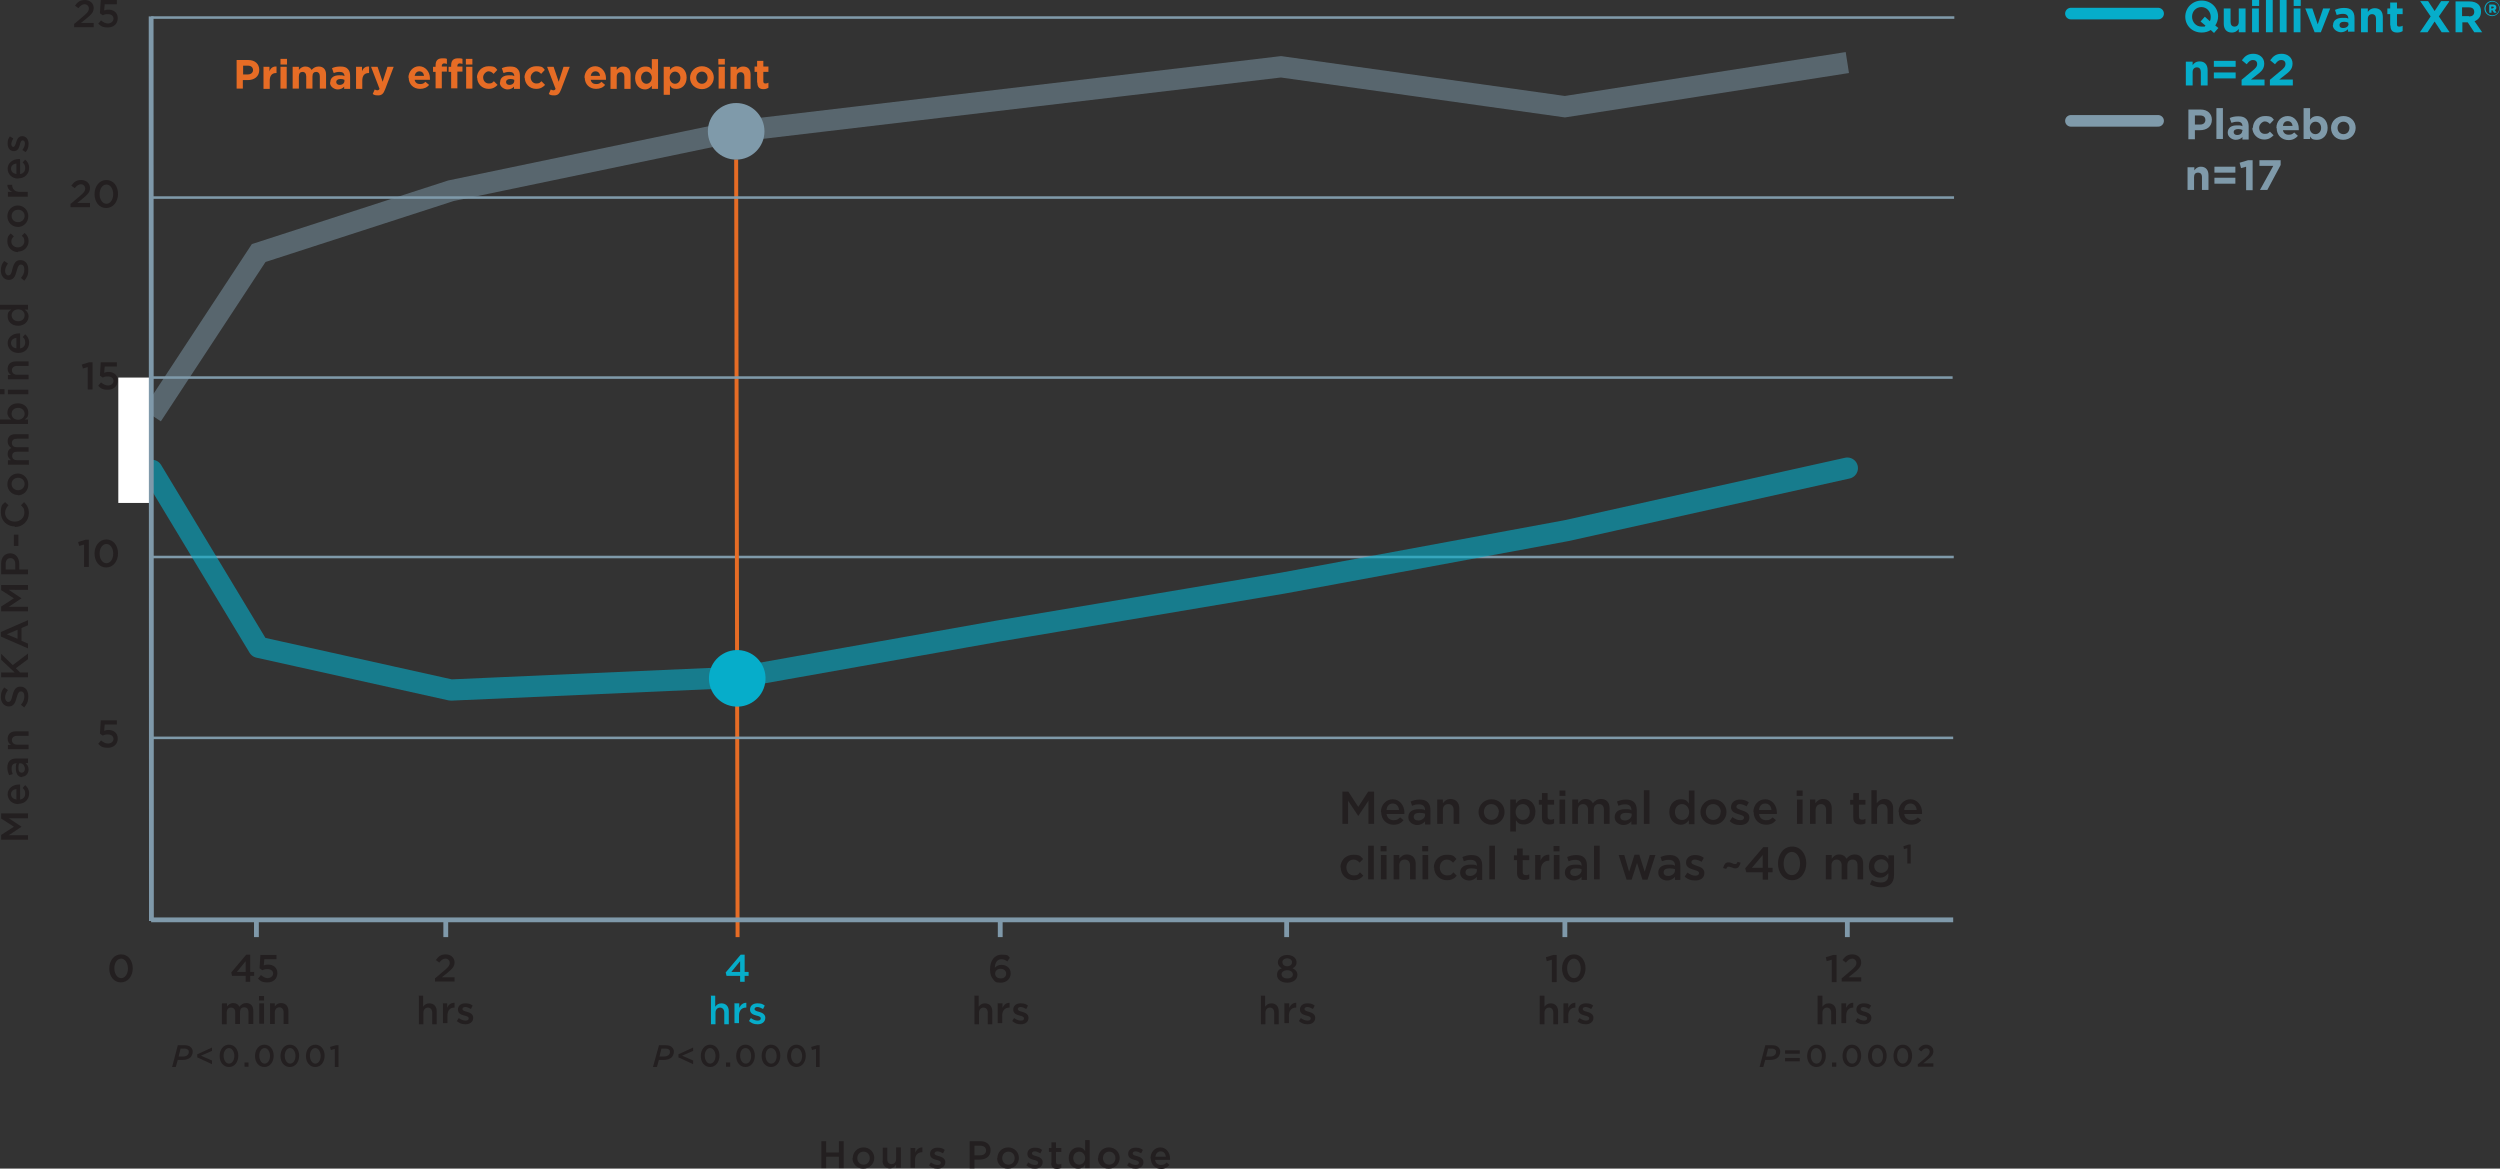 <?xml version="1.0" encoding="UTF-8"?>
<svg id="Layer_2" data-name="Layer 2" xmlns="http://www.w3.org/2000/svg" version="1.1" viewBox="0 0 883.3 412.9">
  <rect x="0" y="0" width="883.3" height="412.9" fill="#333333" stroke="none"/>
  <defs>
    <style>
      .cls-1 {
        stroke: #7f99aa;
        stroke-width: 1.7px;
      }

      .cls-1, .cls-2, .cls-3, .cls-4, .cls-5, .cls-6, .cls-7, .cls-8 {
        fill: none;
      }

      .cls-1, .cls-2, .cls-3, .cls-5, .cls-6 {
        stroke-miterlimit: 10;
      }

      .cls-2 {
        stroke: #e66c25;
        stroke-width: 1.4px;
      }

      .cls-3 {
        stroke: #809aaa;
      }

      .cls-3, .cls-6 {
        stroke-width: .9px;
      }

      .cls-9 {
        fill: #7f9aaa;
      }

      .cls-9, .cls-10, .cls-11, .cls-12, .cls-13 {
        stroke-width: 0px;
      }

      .cls-10 {
        fill: #e66c25;
      }

      .cls-4 {
        opacity: .6;
      }

      .cls-4, .cls-5 {
        isolation: isolate;
        stroke-width: 7.5px;
      }

      .cls-4, .cls-7, .cls-8 {
        stroke-linecap: round;
        stroke-linejoin: round;
      }

      .cls-4, .cls-8 {
        stroke: #06adca;
      }

      .cls-5 {
        opacity: .5;
      }

      .cls-5, .cls-6, .cls-7 {
        stroke: #7f9aaa;
      }

      .cls-7, .cls-8 {
        stroke-width: 4.1px;
      }

      .cls-11 {
        fill: #fff;
      }

      .cls-12 {
        fill: #06adca;
      }

      .cls-13 {
        fill: #231f20;
      }
    </style>
  </defs>
  <g id="Layer_1-2" data-name="Layer 1-2">
    <g>
      <g>
        <path class="cls-12" d="M782.3,11.7l-1.2-1.1c-.9.6-2,.9-3.2.9-3.4,0-5.8-2.5-5.8-5.6h0c0-3.1,2.5-5.7,5.8-5.7s5.8,2.5,5.8,5.6h0c0,1.2-.4,2.3-1,3.2l1.1.9-1.5,1.7h0ZM779.3,9.1l-1.8-1.5,1.5-1.7,1.8,1.6c.2-.4.3-.9.3-1.5h0c0-1.9-1.4-3.5-3.3-3.5s-3.3,1.5-3.3,3.4h0c0,1.9,1.4,3.5,3.3,3.5s1,0,1.4-.3h0Z"/>
        <path class="cls-12" d="M785.7,8.4V3h2.4v4.7c0,1.1.5,1.7,1.4,1.7s1.5-.6,1.5-1.7V3h2.4v8.4h-2.4v-1.2c-.5.7-1.2,1.3-2.5,1.3-1.8,0-2.8-1.2-2.8-3.1h0Z"/>
        <path class="cls-12" d="M795.7,0h2.5v2.1h-2.5V0ZM795.7,3h2.4v8.4h-2.4V3Z"/>
        <path class="cls-12" d="M800.6,0h2.4v11.4h-2.4V0Z"/>
        <path class="cls-12" d="M805.5,0h2.4v11.4h-2.4V0Z"/>
        <path class="cls-12" d="M810.4,0h2.5v2.1h-2.5V0ZM810.4,3h2.4v8.4h-2.4V3Z"/>
        <path class="cls-12" d="M814.5,3h2.5l1.9,5.6,1.9-5.6h2.5l-3.3,8.4h-2.2l-3.3-8.4h0Z"/>
        <path class="cls-12" d="M824.3,9h0c0-1.9,1.4-2.7,3.4-2.7s1.5.1,2,.3h0c0-1.1-.6-1.7-1.8-1.7s-1.5.2-2.3.4l-.6-1.8c.9-.4,1.8-.7,3.2-.7s2.2.3,2.8.9c.6.6.9,1.5.9,2.7v4.8h-2.3v-.9c-.6.6-1.4,1.1-2.5,1.1s-2.9-.9-2.9-2.6h0ZM829.7,8.4v-.4c-.4-.2-.9-.3-1.5-.3-1,0-1.6.4-1.6,1.2h0c0,.7.5,1,1.3,1,1.1,0,1.9-.6,1.9-1.5h0Z"/>
        <path class="cls-12" d="M834.2,3h2.4v1.2c.5-.7,1.2-1.3,2.5-1.3,1.8,0,2.8,1.2,2.8,3.1v5.4h-2.4v-4.7c0-1.1-.5-1.7-1.4-1.7s-1.5.6-1.5,1.7v4.7h-2.4V3h0Z"/>
        <path class="cls-12" d="M844.5,9v-4h-1v-2h1V.9h2.4v2.1h2v2h-2v3.6c0,.6.2.8.8.8s.8-.1,1.2-.3v1.9c-.5.3-1.1.5-1.9.5-1.5,0-2.4-.6-2.4-2.5Z"/>
        <path class="cls-12" d="M865.4.5l-3.7,5.3,3.8,5.6h-2.8l-2.5-3.8-2.5,3.8h-2.7l3.8-5.6-3.7-5.4h2.8l2.3,3.5,2.3-3.5h2.7,0Z"/>
        <path class="cls-12" d="M867.5.5h5c1.4,0,2.5.4,3.2,1.1.6.6.9,1.5.9,2.5h0c0,1.8-1,2.9-2.3,3.4l2.7,3.9h-2.8l-2.3-3.5h-1.9v3.5h-2.4V.5h0ZM872.4,5.8c1.2,0,1.8-.6,1.8-1.6h0c0-1.1-.7-1.6-1.9-1.6h-2.4v3.1h2.4Z"/>
        <path class="cls-12" d="M877.8,3.1h0c0-1.5,1.2-2.8,2.7-2.8s2.7,1.2,2.7,2.7h0c0,1.5-1.2,2.7-2.7,2.7s-2.7-1.2-2.7-2.7ZM883,3h0c0-1.4-1-2.4-2.4-2.4s-2.4,1.1-2.4,2.4h0c0,1.4,1,2.4,2.4,2.4s2.4-1.1,2.4-2.4h0ZM879.4,1.6h1.4c.7,0,1.2.3,1.2,1s-.2.8-.6.9l.7,1h-.9l-.6-.9h-.3v.9h-.8V1.6h0ZM880.7,2.9c.3,0,.4-.1.4-.3s-.2-.3-.4-.3h-.5v.7h.5Z"/>
        <path class="cls-12" d="M772.3,21.8h2.4v1.2c.5-.7,1.2-1.3,2.5-1.3,1.8,0,2.8,1.2,2.8,3.1v5.4h-2.4v-4.7c0-1.1-.5-1.7-1.4-1.7s-1.5.6-1.5,1.7v4.7h-2.4v-8.4h0Z"/>
        <path class="cls-12" d="M782.2,21.5h7.7v2.1h-7.7v-2.1ZM782.2,25.6h7.7v2.1h-7.7v-2.1Z"/>
        <path class="cls-12" d="M792,28.2l3.6-3c1.4-1.1,1.9-1.7,1.9-2.6s-.6-1.4-1.5-1.4-1.4.5-2.2,1.5l-1.7-1.4c1.1-1.5,2.1-2.3,4.1-2.3s3.8,1.3,3.8,3.4h0c0,1.9-.9,2.8-2.9,4.3l-1.8,1.4h4.8v2.1h-8.1v-1.9h0Z"/>
        <path class="cls-12" d="M802,28.2l3.6-3c1.4-1.1,1.9-1.7,1.9-2.6s-.6-1.4-1.5-1.4-1.4.5-2.2,1.5l-1.7-1.4c1.1-1.5,2.1-2.3,4.1-2.3s3.8,1.3,3.8,3.4h0c0,1.9-.9,2.8-2.9,4.3l-1.8,1.4h4.8v2.1h-8.1v-1.9h0Z"/>
      </g>
      <g>
        <path class="cls-9" d="M773.2,38.7h4.3c2.5,0,4,1.5,4,3.6h0c0,2.5-1.9,3.7-4.2,3.7h-1.8v3.2h-2.3v-10.5h0ZM777.4,44c1.2,0,1.8-.7,1.8-1.6h0c0-1.1-.7-1.6-1.9-1.6h-1.8v3.2h1.8,0Z"/>
        <path class="cls-9" d="M783.1,38.2h2.3v10.9h-2.3v-10.9Z"/>
        <path class="cls-9" d="M787.1,46.9h0c0-1.8,1.3-2.6,3.2-2.6s1.4.1,2,.3h0c0-1.1-.6-1.6-1.7-1.6s-1.5.2-2.2.4l-.6-1.7c.9-.4,1.8-.6,3.1-.6s2.1.3,2.7.9c.6.6.9,1.5.9,2.6v4.7h-2.2v-.9c-.5.6-1.3,1-2.4,1s-2.8-.9-2.8-2.5h0ZM792.3,46.3v-.4c-.4-.2-.9-.3-1.5-.3-1,0-1.6.4-1.6,1.1h0c0,.6.5,1,1.2,1,1.1,0,1.8-.6,1.8-1.4Z"/>
        <path class="cls-9" d="M796,45.2h0c0-2.3,1.8-4.2,4.2-4.2s2.5.5,3.2,1.3l-1.4,1.5c-.5-.5-1-.9-1.8-.9s-2,1-2,2.2h0c0,1.3.8,2.2,2,2.2s1.3-.3,1.8-.8l1.3,1.3c-.8.8-1.7,1.5-3.3,1.5-2.4,0-4.2-1.9-4.2-4.2h0Z"/>
        <path class="cls-9" d="M804.3,45.2h0c0-2.3,1.6-4.2,4-4.2s3.9,2.1,3.9,4.4,0,.4,0,.6h-5.6c.2,1,.9,1.6,2,1.6s1.3-.2,2-.8l1.3,1.2c-.8.9-1.8,1.5-3.3,1.5-2.4,0-4.2-1.7-4.2-4.2h0ZM810,44.5c-.1-1-.7-1.7-1.7-1.7s-1.6.7-1.7,1.7h3.4Z"/>
        <path class="cls-9" d="M816.2,48.1v1h-2.3v-10.9h2.3v4.1c.5-.8,1.3-1.3,2.5-1.3,1.9,0,3.7,1.5,3.7,4.2h0c0,2.7-1.8,4.2-3.7,4.2s-2-.5-2.5-1.2ZM820.1,45.2h0c0-1.4-.9-2.2-2-2.2s-2,.9-2,2.2h0c0,1.4.9,2.2,2,2.2s2-.9,2-2.2Z"/>
        <path class="cls-9" d="M823.6,45.2h0c0-2.3,1.9-4.2,4.4-4.2s4.3,1.8,4.3,4.2h0c0,2.3-1.9,4.2-4.4,4.2s-4.3-1.8-4.3-4.2ZM830.1,45.2h0c0-1.2-.8-2.2-2.1-2.2s-2.1,1-2.1,2.2h0c0,1.2.8,2.2,2.1,2.2s2.1-1,2.1-2.2Z"/>
        <path class="cls-9" d="M773,59.1h2.3v1.1c.5-.7,1.2-1.3,2.3-1.3,1.7,0,2.7,1.1,2.7,3v5.2h-2.3v-4.5c0-1.1-.5-1.6-1.4-1.6s-1.4.5-1.4,1.6v4.5h-2.3v-8h0Z"/>
        <path class="cls-9" d="M782.4,58.9h7.4v2.1h-7.4v-2.1ZM782.4,62.8h7.4v2.1h-7.4v-2.1Z"/>
        <path class="cls-9" d="M793.6,58.9l-1.8.5-.5-1.9,3-.9h1.6v10.6h-2.3v-8.2h0Z"/>
        <path class="cls-9" d="M803.2,58.6h-4.9v-2h7.5v1.7l-4.7,8.8h-2.6l4.7-8.5h0Z"/>
      </g>
      <line class="cls-6" x1="53.4" y1="196.8" x2="690.3" y2="196.8"/>
      <g>
        <path class="cls-10" d="M83.6,21.2h4.1c2.4,0,3.9,1.4,3.9,3.5h0c0,2.4-1.8,3.6-4.1,3.6h-1.7v3h-2.2v-10.1h0ZM87.6,26.3c1.1,0,1.8-.7,1.8-1.5h0c0-1-.7-1.6-1.8-1.6h-1.7v3.1s1.8,0,1.8,0Z"/>
        <path class="cls-10" d="M93,23.6h2.2v1.6c.4-1.1,1.2-1.8,2.5-1.7v2.3h-.1c-1.5,0-2.3.9-2.3,2.7v2.9h-2.2v-7.7h0Z"/>
        <path class="cls-10" d="M99.1,20.8h2.3v2h-2.3v-2ZM99.1,23.6h2.2v7.7h-2.2v-7.7Z"/>
        <path class="cls-10" d="M103.4,23.6h2.2v1.1c.5-.6,1.2-1.2,2.3-1.2s1.8.5,2.2,1.2c.7-.8,1.5-1.2,2.5-1.2,1.6,0,2.6,1,2.6,2.8v5h-2.2v-4.3c0-1-.5-1.6-1.3-1.6s-1.3.5-1.3,1.6v4.3h-2.2v-4.3c0-1-.5-1.6-1.3-1.6s-1.3.5-1.3,1.6v4.3h-2.2s0-7.7,0-7.7Z"/>
        <path class="cls-10" d="M116.7,29.1h0c0-1.7,1.3-2.5,3.1-2.5s1.3.1,1.9.3h0c0-1-.6-1.5-1.7-1.5s-1.4.2-2.1.4l-.6-1.7c.8-.4,1.7-.6,3-.6s2.1.3,2.6.9c.6.6.8,1.4.8,2.5v4.5h-2.1v-.8c-.5.6-1.3,1-2.3,1s-2.7-.8-2.7-2.4h0ZM121.7,28.6v-.4c-.4-.2-.9-.3-1.4-.3-.9,0-1.5.4-1.5,1.1h0c0,.6.5,1,1.2,1,1,0,1.7-.6,1.7-1.4Z"/>
        <path class="cls-10" d="M125.7,23.6h2.2v1.6c.4-1.1,1.2-1.8,2.5-1.7v2.3h-.1c-1.5,0-2.3.9-2.3,2.7v2.9h-2.2v-7.7h0Z"/>
        <path class="cls-10" d="M136.8,23.6h2.3l-3,7.9c-.6,1.6-1.2,2.2-2.5,2.2s-1.4-.2-1.9-.5l.7-1.6c.3.2.6.3.9.3s.6-.1.8-.5l-3-7.8h2.3l1.8,5.3,1.7-5.3h0Z"/>
        <path class="cls-10" d="M144.3,27.5h0c0-2.2,1.6-4.1,3.8-4.1s3.8,2,3.8,4.2,0,.4,0,.6h-5.4c.2,1,.9,1.5,1.9,1.5s1.3-.2,1.9-.8l1.3,1.1c-.7.9-1.8,1.4-3.2,1.4-2.3,0-4-1.6-4-4h0ZM149.8,26.8c-.1-1-.7-1.6-1.6-1.6s-1.5.6-1.7,1.6h3.3,0Z"/>
        <path class="cls-10" d="M153.9,25.4h-.9v-1.8h.9v-.5c0-.9.2-1.5.6-1.9s1-.6,1.8-.6,1.1,0,1.6.2v1.8c-.3-.1-.6-.2-1-.2s-.8.3-.8.8v.3h1.8v1.8h-1.8v5.9h-2.2v-5.9h0ZM159.4,25.4h-.9v-1.8h.9v-.5c0-.9.2-1.5.6-1.9s1-.6,1.8-.6,1.1,0,1.6.2v1.8c-.3-.1-.6-.2-1-.2s-.8.3-.8.8v.3h1.8v1.8h-1.8v5.9h-2.2v-5.9h0ZM164.6,20.8h2.3v2h-2.3v-2ZM164.7,23.6h2.2v7.7h-2.2v-7.7Z"/>
        <path class="cls-10" d="M168.5,27.5h0c0-2.2,1.7-4.1,4.1-4.1s2.4.5,3.1,1.3l-1.3,1.4c-.5-.5-1-.9-1.8-.9s-1.9,1-1.9,2.1h0c0,1.2.8,2.2,2,2.2s1.2-.3,1.8-.8l1.3,1.3c-.8.8-1.6,1.4-3.2,1.4-2.3,0-4-1.8-4-4Z"/>
        <path class="cls-10" d="M176.7,29.1h0c0-1.7,1.3-2.5,3.1-2.5s1.3.1,1.9.3h0c0-1-.6-1.5-1.7-1.5s-1.4.2-2.1.4l-.6-1.7c.9-.4,1.7-.6,3-.6s2.1.3,2.6.9c.6.6.8,1.4.8,2.5v4.5h-2.1v-.8c-.5.6-1.3,1-2.3,1s-2.7-.8-2.7-2.4h0ZM181.7,28.6v-.4c-.4-.2-.9-.3-1.4-.3-.9,0-1.5.4-1.5,1.1h0c0,.6.5,1,1.2,1,1,0,1.7-.6,1.7-1.4Z"/>
        <path class="cls-10" d="M185.3,27.5h0c0-2.2,1.7-4.1,4.1-4.1s2.4.5,3.1,1.3l-1.3,1.4c-.5-.5-1-.9-1.8-.9s-1.9,1-1.9,2.1h0c0,1.2.8,2.2,2,2.2s1.2-.3,1.8-.8l1.3,1.3c-.8.8-1.6,1.4-3.2,1.4-2.3,0-4-1.8-4-4Z"/>
        <path class="cls-10" d="M199,23.6h2.3l-3,7.9c-.6,1.6-1.2,2.2-2.5,2.2s-1.4-.2-1.9-.5l.7-1.6c.3.2.6.3.9.3s.6-.1.8-.5l-3-7.8h2.3l1.8,5.3,1.7-5.3h0Z"/>
        <path class="cls-10" d="M206.5,27.5h0c0-2.2,1.6-4.1,3.8-4.1s3.8,2,3.8,4.2,0,.4,0,.6h-5.4c.2,1,.9,1.5,1.9,1.5s1.3-.2,1.9-.8l1.3,1.1c-.7.9-1.8,1.4-3.2,1.4-2.3,0-4-1.6-4-4h0ZM212,26.8c-.1-1-.7-1.6-1.6-1.6s-1.5.6-1.7,1.6h3.3,0Z"/>
        <path class="cls-10" d="M215.7,23.6h2.2v1.1c.5-.6,1.1-1.2,2.3-1.2,1.7,0,2.6,1.1,2.6,2.9v5h-2.2v-4.3c0-1-.5-1.6-1.3-1.6s-1.4.5-1.4,1.6v4.3h-2.2v-7.7h0Z"/>
        <path class="cls-10" d="M224.4,27.5h0c0-2.6,1.7-4,3.5-4s1.9.5,2.4,1.2v-3.8h2.2v10.5h-2.2v-1.1c-.5.7-1.3,1.3-2.4,1.3-1.8,0-3.5-1.4-3.5-4h0ZM230.3,27.5h0c0-1.3-.9-2.2-1.9-2.2s-1.9.8-1.9,2.1h0c0,1.3.9,2.2,1.9,2.2s1.9-.9,1.9-2.1Z"/>
        <path class="cls-10" d="M234.5,23.6h2.2v1.1c.5-.7,1.3-1.3,2.4-1.3,1.8,0,3.5,1.4,3.5,4h0c0,2.6-1.7,4-3.5,4s-1.9-.5-2.4-1.2v3.3h-2.2v-10h0ZM240.4,27.5h0c0-1.3-.9-2.2-1.9-2.2s-1.9.9-1.9,2.1h0c0,1.3.9,2.2,1.9,2.2s1.9-.8,1.9-2.1Z"/>
        <path class="cls-10" d="M243.8,27.5h0c0-2.2,1.8-4.1,4.2-4.1s4.2,1.8,4.2,4h0c0,2.2-1.8,4.1-4.2,4.1s-4.2-1.8-4.2-4ZM250,27.5h0c0-1.2-.8-2.2-2-2.2s-2,1-2,2.1h0c0,1.2.8,2.2,2,2.2s2-1,2-2.1Z"/>
        <path class="cls-10" d="M253.8,20.8h2.3v2h-2.3v-2h0ZM253.9,23.6h2.2v7.7h-2.2v-7.7h0Z"/>
        <path class="cls-10" d="M258.1,23.6h2.2v1.1c.5-.6,1.1-1.2,2.3-1.2,1.7,0,2.6,1.1,2.6,2.9v5h-2.2v-4.3c0-1-.5-1.6-1.3-1.6s-1.4.5-1.4,1.6v4.3h-2.2v-7.7h0Z"/>
        <path class="cls-10" d="M267.5,29.1v-3.7h-.9v-1.9h.9v-2h2.2v2h1.8v1.9h-1.8v3.3c0,.5.2.8.7.8s.8-.1,1.1-.3v1.8c-.5.3-1,.5-1.7.5-1.3,0-2.2-.5-2.2-2.3h0Z"/>
      </g>
      <g>
        <path class="cls-13" d="M.4,296.8v-1.8l4.5-2.9-4.5-2.9v-1.8h9.5v1.7H3.1l4.5,3h0s-4.5,3-4.5,3h6.8v1.6H.4Z"/>
        <path class="cls-13" d="M6.4,284.1h0c-2.1,0-3.7-1.5-3.7-3.5s1.8-3.4,3.9-3.4.3,0,.5,0v5.3c1.2-.2,1.8-1,1.8-2.1s-.3-1.4-.9-2l.9-1c.8.7,1.4,1.6,1.4,2.9,0,2.1-1.5,3.7-3.7,3.7h0ZM5.8,278.8c-1.1.1-1.9.7-1.9,1.8s.8,1.7,1.9,1.9v-3.7h0Z"/>
        <path class="cls-13" d="M7.9,274.6h0c-1.5,0-2.3-1.2-2.3-3s.1-1.4.3-1.9h-.2c-1,0-1.6.6-1.6,1.8s.2,1.4.4,2l-1.3.4c-.3-.8-.6-1.6-.6-2.7s.3-1.9.8-2.4c.5-.5,1.3-.8,2.2-.8h4.3v1.6h-.9c.6.5,1.1,1.2,1.1,2.3s-.8,2.5-2.2,2.5h0ZM7.3,269.7h-.5c-.2.4-.3,1-.3,1.6,0,1.1.4,1.7,1.2,1.7h0c.7,0,1.1-.6,1.1-1.4s-.6-1.9-1.5-1.9Z"/>
        <path class="cls-13" d="M2.8,264.8v-1.6h1.1c-.7-.5-1.2-1.1-1.2-2.2,0-1.6,1.1-2.6,2.8-2.6h4.6v1.6h-4.1c-1.1,0-1.8.6-1.8,1.5s.7,1.6,1.8,1.6h4.1v1.6H2.8Z"/>
        <path class="cls-13" d="M8.6,250l-1.2-1c.8-.9,1.2-1.8,1.2-3s-.5-1.7-1.2-1.7h0c-.7,0-1,.4-1.5,2.1-.5,2-1.1,3.2-2.8,3.2h0c-1.6,0-2.8-1.4-2.8-3.2s.4-2.5,1.2-3.5l1.3.9c-.6.9-1,1.7-1,2.6s.5,1.6,1.1,1.6h0c.7,0,1.1-.4,1.5-2.3.5-2,1.2-3.1,2.8-3.1h0c1.8,0,2.8,1.4,2.8,3.4s-.5,2.8-1.5,4h0Z"/>
        <path class="cls-13" d="M.4,239.3v-1.7h4.8l-4.8-4.5v-2.1l4.1,4,5.4-4.1v2l-4.3,3.2,1.5,1.5h2.8v1.7H.4Z"/>
        <path class="cls-13" d="M.3,224.9v-1.6l9.6-4.2v1.8l-2.3,1v4.5l2.3,1v1.7s-9.6-4.2-9.6-4.2ZM6.2,222.5l-3.8,1.6,3.8,1.6v-3.3Z"/>
        <path class="cls-13" d="M.4,216.1v-1.8l4.5-2.9-4.5-2.9v-1.8h9.5v1.7H3.1l4.5,3h0c0,0-4.5,3-4.5,3h6.8v1.6H.4Z"/>
        <path class="cls-13" d="M.4,202.9v-3.8c0-2.2,1.3-3.6,3.2-3.6h0c2.1,0,3.2,1.7,3.2,3.8v1.9h3.1v1.7H.4ZM5.4,199.3c0-1.3-.7-2.1-1.7-2.1h0c-1.1,0-1.7.8-1.7,2.1v1.9h3.4v-1.9Z"/>
        <path class="cls-13" d="M4.9,192.9v-4h1.6v4h-1.6Z"/>
        <path class="cls-13" d="M5.2,186h0c-2.7,0-4.9-2-4.9-4.9s.6-2.8,1.5-3.7l1.2,1.1c-.7.8-1.2,1.6-1.2,2.7,0,1.8,1.5,3.1,3.4,3.1h0c1.9,0,3.4-1.3,3.4-3.1s-.5-1.9-1.2-2.7l1.1-1.1c1,1,1.7,2.1,1.7,3.9,0,2.8-2.2,4.9-4.9,4.9h0Z"/>
        <path class="cls-13" d="M6.4,174.9h0c-2.1,0-3.8-1.6-3.8-3.8s1.7-3.8,3.7-3.8h0c2,0,3.7,1.6,3.7,3.9s-1.7,3.8-3.7,3.8h0ZM6.4,168.8h0c-1.3,0-2.3.9-2.3,2.2s1,2.2,2.3,2.2h0c1.2,0,2.3-.9,2.3-2.2s-1-2.2-2.3-2.2h0Z"/>
        <path class="cls-13" d="M2.8,164.2v-1.6h1.1c-.6-.5-1.2-1.1-1.2-2.2s.5-1.8,1.3-2.1c-.8-.6-1.3-1.3-1.3-2.4,0-1.6,1-2.5,2.8-2.5h4.6v1.6h-4.1c-1.1,0-1.8.5-1.8,1.5s.6,1.5,1.8,1.5h4.1v1.6h-4.1c-1.1,0-1.7.5-1.7,1.5s.7,1.5,1.8,1.5h4.1v1.6H2.8Z"/>
        <path class="cls-13" d="M8.8,148.2h1.1v1.6H0v-1.6h4c-.8-.5-1.4-1.3-1.4-2.4,0-1.7,1.3-3.3,3.7-3.3h0c2.4,0,3.7,1.6,3.7,3.3s-.6,1.9-1.3,2.4ZM6.4,144.1h0c-1.4,0-2.3.9-2.3,2.1s.9,2.1,2.3,2.1h0c1.4,0,2.3-1,2.3-2.1s-.9-2.1-2.3-2.1Z"/>
        <path class="cls-13" d="M0,139.3v-1.8h1.6v1.8H0ZM2.8,139.3v-1.6h7.2v1.6H2.8Z"/>
        <path class="cls-13" d="M2.8,134.1v-1.6h1.1c-.7-.5-1.2-1.1-1.2-2.2,0-1.6,1.1-2.6,2.8-2.6h4.6v1.6h-4.1c-1.1,0-1.8.6-1.8,1.5s.7,1.6,1.8,1.6h4.1v1.6H2.8Z"/>
        <path class="cls-13" d="M6.4,124.7h0c-2.1,0-3.7-1.5-3.7-3.5s1.8-3.4,3.9-3.4.3,0,.5,0v5.3c1.2-.2,1.8-1,1.8-2.1s-.3-1.4-.9-1.9l.9-1c.8.7,1.4,1.6,1.4,2.9,0,2.1-1.5,3.7-3.7,3.7ZM5.8,119.4c-1.1.1-1.9.7-1.9,1.8s.8,1.7,1.9,1.9v-3.7h0Z"/>
        <path class="cls-13" d="M6.4,115.1h0c-2.4,0-3.7-1.6-3.7-3.3s.6-1.9,1.3-2.4H0v-1.7h9.9v1.7h-1.2c.8.5,1.4,1.3,1.4,2.4,0,1.7-1.4,3.3-3.7,3.3ZM6.4,109.3h0c-1.4,0-2.3,1-2.3,2.1s.9,2.1,2.3,2.1h0c1.4,0,2.3-.9,2.3-2.1s-.9-2.1-2.3-2.1Z"/>
        <path class="cls-13" d="M8.6,99.2l-1.2-1c.8-.9,1.2-1.8,1.2-3s-.5-1.7-1.2-1.7h0c-.7,0-1,.4-1.5,2.2-.5,2-1.1,3.2-2.8,3.2h0c-1.6,0-2.8-1.4-2.8-3.2s.4-2.5,1.2-3.5l1.3.9c-.6.9-1,1.7-1,2.6s.5,1.6,1.1,1.6h0c.7,0,1.1-.4,1.5-2.3.5-2,1.2-3.1,2.8-3.1h0c1.8,0,2.8,1.4,2.8,3.4s-.5,2.8-1.5,4h0Z"/>
        <path class="cls-13" d="M6.4,89.1h0c-2,0-3.8-1.6-3.8-3.7s.5-2.2,1.2-2.9l1.1,1c-.5.5-.9,1-.9,1.8,0,1.2,1,2.1,2.3,2.1h0c1.3,0,2.3-.9,2.3-2.2s-.4-1.3-.9-1.9l1-1c.8.7,1.4,1.5,1.4,2.9,0,2.1-1.7,3.7-3.7,3.7h0Z"/>
        <path class="cls-13" d="M6.4,80.2h0c-2.1,0-3.8-1.6-3.8-3.8s1.7-3.8,3.7-3.8h0c2,0,3.7,1.6,3.7,3.8s-1.7,3.8-3.7,3.8h0ZM6.4,74.1h0c-1.3,0-2.3.9-2.3,2.2s1,2.2,2.3,2.2h0c1.2,0,2.3-.9,2.3-2.2s-1-2.2-2.3-2.2h0Z"/>
        <path class="cls-13" d="M2.8,69.5v-1.7h1.6c-1.1-.4-1.8-1.3-1.8-2.5h1.7c0,1.5.9,2.5,2.8,2.5h2.7v1.7H2.8Z"/>
        <path class="cls-13" d="M6.4,63.1h0c-2.1,0-3.7-1.5-3.7-3.5s1.8-3.4,3.9-3.4.3,0,.5,0v5.3c1.2-.2,1.8-1,1.8-2.1s-.3-1.4-.9-2l.9-1c.8.7,1.4,1.6,1.4,2.9,0,2.1-1.5,3.7-3.7,3.7ZM5.8,57.8c-1.1.1-1.9.7-1.9,1.8s.8,1.7,1.9,1.9v-3.7h0Z"/>
        <path class="cls-13" d="M9,53.7l-1.1-.7c.6-.8.9-1.6.9-2.3s-.3-1.1-.8-1.1h0c-.6,0-.8.8-1,1.6-.3,1.1-.7,2.2-2.1,2.2h0c-1.4,0-2.2-1.1-2.2-2.6s.3-1.9.8-2.6l1.2.7c-.4.7-.7,1.4-.7,2s.3,1,.7,1h0c.5,0,.8-.8,1-1.6.3-1,.8-2.2,2.1-2.2h0c1.5,0,2.3,1.2,2.3,2.7s-.4,2.2-1.1,3h0Z"/>
      </g>
      <line class="cls-2" x1="260.1" y1="56.3" x2="260.6" y2="331.1"/>
      <line class="cls-6" x1="53.4" y1="133.4" x2="689.9" y2="133.4"/>
      <line class="cls-6" x1="53.4" y1="260.7" x2="690.1" y2="260.7"/>
      <line class="cls-6" x1="53.4" y1="69.8" x2="690.4" y2="69.8"/>
      <line class="cls-3" x1="53.4" y1="6.2" x2="690.5" y2="6.2"/>
      <polyline class="cls-5" points="53.7 146.8 91.4 89.4 159.3 67.4 260.1 46.4 452.6 23.6 552.9 37.7 652.7 22.1"/>
      <polyline class="cls-4" points="53.7 166.2 91.4 228.7 159.3 243.8 260.8 239.3 352.5 223 453.4 206 553.4 187.5 652.7 165.4"/>
      <circle class="cls-12" cx="260.6" cy="239.7" r="10" transform="translate(-17.8 458.6) rotate(-80.8)"/>
      <line class="cls-1" x1="90.6" y1="324.8" x2="90.6" y2="331.1"/>
      <line class="cls-1" x1="157.5" y1="324.8" x2="157.5" y2="331.1"/>
      <line class="cls-1" x1="454.6" y1="324.8" x2="454.6" y2="331.1"/>
      <line class="cls-1" x1="552.9" y1="324.8" x2="552.9" y2="331.1"/>
      <line class="cls-1" x1="353.4" y1="324.8" x2="353.4" y2="331.1"/>
      <rect class="cls-11" x="41.8" y="133.4" width="11.6" height="44.3"/>
      <g>
        <line class="cls-1" x1="53.4" y1="325" x2="690.1" y2="325"/>
        <line class="cls-1" x1="53.4" y1="5.8" x2="53.5" y2="325.4"/>
      </g>
      <line class="cls-1" x1="652.7" y1="324.8" x2="652.7" y2="331.1"/>
      <circle class="cls-9" cx="260.1" cy="46.4" r="10"/>
      <g>
        <g>
          <g>
            <path class="cls-13" d="M86.8,344.8h-4.8l-.3-1.2,5.3-6.3h1.4v6.1h1.4v1.4h-1.4v2.1h-1.6v-2.1h0ZM86.8,343.4v-3.8l-3.1,3.8h3.1Z"/>
            <path class="cls-13" d="M91.2,345.7l1-1.2c.8.7,1.6,1.1,2.4,1.1s1.9-.6,1.9-1.6h0c0-1-.8-1.6-2-1.6s-1.3.2-1.8.4l-1-.7.3-4.7h5.7v1.5h-4.3l-.2,2.2c.4-.2.9-.3,1.5-.3,1.8,0,3.3,1,3.3,3h0c0,2-1.4,3.3-3.5,3.3s-2.6-.6-3.5-1.5h0Z"/>
            <path class="cls-13" d="M78.5,354.5h1.7v1.1c.5-.6,1.1-1.2,2.2-1.2s1.8.5,2.2,1.3c.6-.8,1.3-1.3,2.4-1.3,1.6,0,2.5,1,2.5,2.8v4.6h-1.7v-4.1c0-1.1-.5-1.8-1.5-1.8s-1.5.6-1.5,1.8v4.1h-1.7v-4.1c0-1.1-.5-1.7-1.5-1.7s-1.5.7-1.5,1.8v4.1h-1.7v-7.2h0Z"/>
            <path class="cls-13" d="M91.5,351.9h1.8v1.6h-1.8v-1.6ZM91.6,354.5h1.7v7.2h-1.7v-7.2Z"/>
            <path class="cls-13" d="M95.4,354.5h1.7v1.1c.5-.7,1.1-1.2,2.2-1.2,1.6,0,2.6,1.1,2.6,2.8v4.6h-1.7v-4.1c0-1.1-.6-1.8-1.5-1.8s-1.6.7-1.6,1.8v4.1h-1.7s0-7.2,0-7.2Z"/>
          </g>
          <g>
            <path class="cls-13" d="M153.8,345.6l3.3-2.8c1.3-1.1,1.8-1.7,1.8-2.6s-.7-1.5-1.5-1.5-1.5.5-2.2,1.4l-1.2-.9c.9-1.3,1.8-2,3.5-2s3.1,1.1,3.1,2.8h0c0,1.5-.8,2.3-2.5,3.7l-2,1.6h4.5v1.5h-6.9v-1.3h0Z"/>
            <path class="cls-13" d="M147.9,351.8h1.6v3.9c.5-.7,1.1-1.2,2.2-1.2,1.6,0,2.6,1.1,2.6,2.8v4.6h-1.6v-4.1c0-1.1-.6-1.8-1.5-1.8s-1.6.7-1.6,1.8v4.1h-1.6v-9.9h0Z"/>
            <path class="cls-13" d="M156.4,354.5h1.6v1.6c.4-1.1,1.3-1.8,2.6-1.8v1.7h-.1c-1.4,0-2.4.9-2.4,2.8v2.7h-1.6v-7.2h0Z"/>
            <path class="cls-13" d="M161.4,360.8l.7-1.1c.8.6,1.6.9,2.4.9s1.1-.3,1.1-.8h0c0-.6-.8-.8-1.6-1-1.1-.3-2.2-.7-2.2-2.1h0c0-1.4,1.1-2.2,2.6-2.2s1.9.3,2.6.8l-.6,1.2c-.7-.4-1.4-.7-2-.7s-1,.3-1,.7h0c0,.6.8.8,1.6,1,1.1.3,2.2.8,2.2,2.1h0c0,1.5-1.2,2.3-2.7,2.3s-2.1-.4-3.1-1.1h0Z"/>
          </g>
          <g>
            <path class="cls-12" d="M261.5,344.8h-4.8l-.3-1.2,5.3-6.3h1.4v6.1h1.4v1.4h-1.4v2.1h-1.6v-2.1h0ZM261.5,343.4v-3.8l-3.1,3.8h3.1Z"/>
            <path class="cls-12" d="M251.1,351.8h1.6v3.9c.5-.7,1.1-1.2,2.2-1.2,1.6,0,2.6,1.1,2.6,2.8v4.6h-1.6v-4.1c0-1.1-.6-1.8-1.5-1.8s-1.6.7-1.6,1.8v4.1h-1.6v-9.9h0Z"/>
            <path class="cls-12" d="M259.6,354.5h1.6v1.6c.5-1.1,1.3-1.8,2.5-1.8v1.7h-.1c-1.4,0-2.5.9-2.5,2.8v2.7h-1.6v-7.2h0Z"/>
            <path class="cls-12" d="M264.6,360.8l.7-1.1c.8.6,1.6.9,2.4.9s1.1-.3,1.1-.8h0c0-.6-.8-.8-1.6-1-1.1-.3-2.2-.7-2.2-2.1h0c0-1.4,1.1-2.2,2.6-2.2s1.9.3,2.6.8l-.6,1.2c-.7-.4-1.4-.7-2-.7s-1,.3-1,.7h0c0,.6.8.8,1.6,1,1,.3,2.2.8,2.2,2.1h0c0,1.5-1.2,2.3-2.7,2.3s-2.1-.4-3-1.1h0Z"/>
          </g>
          <g>
            <path class="cls-13" d="M351,346.1c-.7-.7-1.2-1.7-1.2-3.6h0c0-2.9,1.4-5.2,4.1-5.2s2.1.4,2.9,1.1l-.9,1.3c-.7-.5-1.2-.8-2.1-.8-1.7,0-2.3,1.7-2.3,3,.6-.6,1.3-1,2.3-1,1.8,0,3.3,1.1,3.3,3h0c0,1.9-1.5,3.3-3.5,3.3s-2-.4-2.6-1h0ZM355.5,344h0c0-1-.8-1.7-2-1.7s-1.9.8-1.9,1.7h0c0,1,.8,1.7,2,1.7s1.9-.7,1.9-1.7h0Z"/>
            <path class="cls-13" d="M344.2,351.8h1.6v3.9c.5-.7,1.1-1.2,2.2-1.2,1.6,0,2.6,1.1,2.6,2.8v4.6h-1.6v-4.1c0-1.1-.6-1.8-1.5-1.8s-1.6.7-1.6,1.8v4.1h-1.6v-9.9Z"/>
            <path class="cls-13" d="M352.6,354.5h1.6v1.6c.5-1.1,1.3-1.8,2.5-1.8v1.7h-.1c-1.4,0-2.5.9-2.5,2.8v2.7h-1.6v-7.2h0Z"/>
            <path class="cls-13" d="M357.6,360.8l.7-1.1c.8.6,1.6.9,2.4.9s1.1-.3,1.1-.8h0c0-.6-.8-.8-1.6-1-1.1-.3-2.2-.7-2.2-2.1h0c0-1.4,1.1-2.2,2.6-2.2s1.9.3,2.6.8l-.6,1.2c-.7-.4-1.4-.7-2-.7s-1,.3-1,.7h0c0,.6.8.8,1.6,1,1,.3,2.2.8,2.2,2.1h0c0,1.5-1.2,2.3-2.7,2.3s-2.1-.4-3-1.1h0Z"/>
          </g>
          <g>
            <path class="cls-13" d="M451.2,344.4h0c0-1.2.6-1.9,1.7-2.3-.8-.4-1.4-1.1-1.4-2.1h0c0-1.5,1.4-2.6,3.3-2.6s3.3,1.1,3.3,2.6h0c0,1.1-.6,1.7-1.4,2.1,1,.5,1.7,1.2,1.7,2.3h0c0,1.7-1.5,2.8-3.6,2.8s-3.6-1.1-3.6-2.7h0ZM456.8,344.3h0c0-.9-.9-1.5-2-1.5s-2,.6-2,1.4h0c0,.8.7,1.5,2,1.5s2-.6,2-1.4ZM456.5,340h0c0-.8-.7-1.4-1.7-1.4s-1.7.6-1.7,1.3h0c0,.9.7,1.5,1.7,1.5s1.7-.6,1.7-1.4h0Z"/>
            <path class="cls-13" d="M445.4,351.8h1.6v3.9c.5-.7,1.1-1.2,2.2-1.2,1.6,0,2.6,1.1,2.6,2.8v4.6h-1.6v-4.1c0-1.1-.6-1.8-1.5-1.8s-1.6.7-1.6,1.8v4.1h-1.6v-9.9Z"/>
            <path class="cls-13" d="M453.9,354.5h1.6v1.6c.5-1.1,1.3-1.8,2.5-1.8v1.7h-.1c-1.4,0-2.5.9-2.5,2.8v2.7h-1.6v-7.2h0Z"/>
            <path class="cls-13" d="M458.9,360.8l.7-1.1c.8.6,1.6.9,2.4.9s1.1-.3,1.1-.8h0c0-.6-.8-.8-1.6-1-1.1-.3-2.2-.7-2.2-2.1h0c0-1.4,1.1-2.2,2.6-2.2s1.9.3,2.6.8l-.6,1.2c-.7-.4-1.4-.7-2-.7s-1,.3-1,.7h0c0,.6.8.8,1.6,1,1,.3,2.2.8,2.2,2.1h0c0,1.5-1.2,2.3-2.7,2.3s-2.1-.4-3-1.1h0Z"/>
          </g>
          <g>
            <path class="cls-13" d="M548.2,339.1l-1.7.5-.3-1.4,2.6-.8h1.2v9.6h-1.7v-7.9h0Z"/>
            <path class="cls-13" d="M551.9,342.2h0c0-2.8,1.7-5,4.2-5s4.1,2.2,4.1,4.9h0c0,2.8-1.7,5-4.2,5s-4.1-2.2-4.1-4.9ZM558.5,342.2h0c0-1.9-1-3.5-2.4-3.5s-2.4,1.5-2.4,3.4h0c0,1.9,1,3.5,2.4,3.5s2.4-1.5,2.4-3.4Z"/>
            <path class="cls-13" d="M544,351.8h1.7v3.9c.5-.7,1.1-1.2,2.2-1.2,1.6,0,2.6,1.1,2.6,2.8v4.6h-1.7v-4.1c0-1.1-.6-1.8-1.5-1.8s-1.6.7-1.6,1.8v4.1h-1.7v-9.9Z"/>
            <path class="cls-13" d="M552.4,354.5h1.7v1.6c.5-1.1,1.3-1.8,2.5-1.8v1.7h0c-1.4,0-2.5.9-2.5,2.8v2.7h-1.7v-7.2h0Z"/>
            <path class="cls-13" d="M557.4,360.8l.7-1.1c.8.6,1.6.9,2.3.9s1.1-.3,1.1-.8h0c0-.6-.8-.8-1.6-1-1.1-.3-2.2-.7-2.2-2.1h0c0-1.4,1.1-2.2,2.6-2.2s1.9.3,2.6.8l-.7,1.2c-.7-.4-1.4-.7-2-.7s-1,.3-1,.7h0c0,.6.8.8,1.6,1,1,.3,2.2.8,2.2,2.1h0c0,1.5-1.2,2.3-2.7,2.3s-2.2-.4-3-1.1h0Z"/>
          </g>
          <g>
            <path class="cls-13" d="M647.1,339.1l-1.7.5-.3-1.4,2.6-.8h1.2v9.6h-1.7v-7.9h0Z"/>
            <path class="cls-13" d="M650.8,345.6l3.3-2.8c1.3-1.1,1.8-1.7,1.8-2.6s-.7-1.5-1.5-1.5-1.5.5-2.2,1.4l-1.2-.9c.9-1.3,1.8-2,3.5-2s3.1,1.1,3.1,2.8h0c0,1.5-.8,2.3-2.5,3.7l-2,1.6h4.5v1.5h-6.9v-1.3h0Z"/>
            <path class="cls-13" d="M642.2,351.8h1.7v3.9c.5-.7,1.1-1.2,2.2-1.2,1.6,0,2.6,1.1,2.6,2.8v4.6h-1.7v-4.1c0-1.1-.6-1.8-1.5-1.8s-1.6.7-1.6,1.8v4.1h-1.7v-9.9Z"/>
            <path class="cls-13" d="M650.6,354.5h1.7v1.6c.5-1.1,1.3-1.8,2.5-1.8v1.7h0c-1.4,0-2.5.9-2.5,2.8v2.7h-1.7v-7.2h0Z"/>
            <path class="cls-13" d="M655.6,360.8l.7-1.1c.8.6,1.6.9,2.3.9s1.1-.3,1.1-.8h0c0-.6-.8-.8-1.6-1-1.1-.3-2.2-.7-2.2-2.1h0c0-1.4,1.1-2.2,2.6-2.2s1.9.3,2.6.8l-.7,1.2c-.7-.4-1.4-.7-2-.7s-1,.3-1,.7h0c0,.6.8.8,1.6,1,1,.3,2.2.8,2.2,2.1h0c0,1.5-1.2,2.3-2.7,2.3s-2.2-.4-3-1.1h0Z"/>
          </g>
        </g>
        <g>
          <path class="cls-13" d="M38.6,342.2h0c0-2.8,1.7-5,4.2-5s4.1,2.2,4.1,4.9h0c0,2.8-1.7,5-4.2,5s-4.1-2.2-4.1-4.9ZM45.2,342.2h0c0-1.9-1-3.5-2.4-3.5s-2.4,1.5-2.4,3.4h0c0,1.9,1,3.5,2.4,3.5s2.4-1.5,2.4-3.4Z"/>
          <path class="cls-13" d="M34.7,262.8l1-1.2c.8.7,1.6,1.1,2.5,1.1s1.9-.6,1.9-1.6h0c0-1-.8-1.6-2-1.6s-1.3.2-1.8.4l-1-.7.3-4.7h5.7v1.5h-4.3l-.2,2.2c.5-.2.9-.3,1.5-.3,1.8,0,3.3,1,3.3,3h0c0,2-1.4,3.3-3.5,3.3s-2.6-.6-3.5-1.5h0Z"/>
          <g>
            <path class="cls-13" d="M29.7,192.4l-1.7.5-.4-1.4,2.6-.8h1.2v9.6h-1.7v-7.9h0Z"/>
            <path class="cls-13" d="M33.4,195.6h0c0-2.8,1.7-5,4.2-5s4.1,2.2,4.1,4.9h0c0,2.8-1.7,5-4.2,5s-4.1-2.2-4.1-4.9ZM40,195.6h0c0-1.9-1-3.4-2.4-3.4s-2.4,1.5-2.4,3.4h0c0,1.9,1,3.4,2.4,3.4s2.4-1.5,2.4-3.4Z"/>
          </g>
          <g>
            <path class="cls-13" d="M31,129.7l-1.7.5-.4-1.4,2.6-.8h1.2v9.6h-1.7v-7.9h0Z"/>
            <path class="cls-13" d="M34.7,136.3l1-1.2c.8.7,1.6,1.1,2.5,1.1s1.9-.6,1.9-1.6h0c0-1-.8-1.6-2-1.6s-1.3.2-1.8.4l-1-.7.3-4.7h5.7v1.5h-4.3l-.2,2.2c.5-.2.9-.3,1.5-.3,1.8,0,3.3,1,3.3,3h0c0,2-1.4,3.3-3.5,3.3s-2.6-.6-3.5-1.5h0Z"/>
          </g>
          <g>
            <path class="cls-13" d="M25,72l3.3-2.8c1.3-1.1,1.8-1.7,1.8-2.6s-.7-1.5-1.5-1.5-1.5.5-2.2,1.4l-1.2-.9c.9-1.3,1.8-2,3.5-2s3.1,1.1,3.1,2.8h0c0,1.5-.8,2.3-2.5,3.7l-2,1.6h4.5v1.5h-6.9v-1.3h0Z"/>
            <path class="cls-13" d="M33.4,68.6h0c0-2.8,1.7-5,4.2-5s4.1,2.2,4.1,4.9h0c0,2.8-1.7,5-4.2,5s-4.1-2.2-4.1-4.9ZM40,68.6h0c0-1.9-1-3.4-2.4-3.4s-2.4,1.5-2.4,3.4h0c0,1.9,1,3.4,2.4,3.4s2.4-1.5,2.4-3.4Z"/>
          </g>
          <g>
            <path class="cls-13" d="M26.3,8.4l3.3-2.8c1.3-1.1,1.8-1.7,1.8-2.6s-.7-1.5-1.5-1.5-1.5.5-2.2,1.4l-1.2-.9c.9-1.3,1.8-2,3.5-2s3.1,1.1,3.1,2.8h0c0,1.5-.8,2.3-2.5,3.7l-2,1.6h4.5v1.5h-6.9v-1.3h0Z"/>
            <path class="cls-13" d="M34.7,8.4l1-1.2c.8.7,1.6,1.1,2.5,1.1s1.9-.7,1.9-1.7h0c0-1-.8-1.6-2-1.6s-1.3.2-1.8.4l-1-.7.3-4.7h5.7v1.5h-4.3l-.2,2.2c.5-.2.9-.3,1.5-.3,1.8,0,3.3,1,3.3,3h0c0,2-1.4,3.3-3.5,3.3s-2.6-.6-3.5-1.5h0Z"/>
          </g>
        </g>
      </g>
      <g>
        <path class="cls-13" d="M290.2,403.2h1.7v4h4.5v-4h1.7v9.5h-1.7v-4h-4.5v4h-1.7v-9.5Z"/>
        <path class="cls-13" d="M301.3,409.2h0c0-2.1,1.6-3.8,3.8-3.8s3.8,1.7,3.8,3.7h0c0,2.1-1.6,3.8-3.9,3.8s-3.8-1.7-3.8-3.7h0ZM307.3,409.2h0c0-1.3-.9-2.3-2.2-2.3s-2.2,1-2.2,2.3h0c0,1.3.9,2.3,2.2,2.3s2.2-1,2.2-2.3h0Z"/>
        <path class="cls-13" d="M311.9,410.1v-4.6h1.6v4.1c0,1.1.6,1.7,1.5,1.7s1.6-.6,1.6-1.8v-4.1h1.7v7.2h-1.7v-1.1c-.5.7-1.1,1.3-2.2,1.3-1.6,0-2.6-1.1-2.6-2.8h0Z"/>
        <path class="cls-13" d="M321.8,405.6h1.6v1.6c.5-1.1,1.3-1.8,2.5-1.8v1.7h-.1c-1.4,0-2.5.9-2.5,2.8v2.7h-1.6v-7.2h0Z"/>
        <path class="cls-13" d="M328.2,411.8l.7-1.1c.8.6,1.6.9,2.4.9s1.1-.3,1.1-.8h0c0-.6-.8-.8-1.6-1-1.1-.3-2.2-.7-2.2-2.1h0c0-1.4,1.1-2.2,2.6-2.2s1.9.3,2.6.8l-.6,1.2c-.7-.4-1.4-.7-2-.7s-1,.3-1,.7h0c0,.6.8.8,1.6,1,1,.3,2.2.8,2.2,2.1h0c0,1.5-1.2,2.3-2.7,2.3s-2.1-.4-3-1.1h0Z"/>
        <path class="cls-13" d="M342.6,403.2h3.8c2.2,0,3.6,1.3,3.6,3.2h0c0,2.2-1.7,3.3-3.8,3.3h-1.9v3.1h-1.7v-9.5h0ZM346.3,408.2c1.3,0,2.1-.7,2.1-1.7h0c0-1.1-.8-1.7-2.1-1.7h-2v3.4h2Z"/>
        <path class="cls-13" d="M352.4,409.2h0c0-2.1,1.6-3.8,3.8-3.8s3.8,1.7,3.8,3.7h0c0,2.1-1.6,3.8-3.9,3.8s-3.8-1.7-3.8-3.7h0ZM358.5,409.2h0c0-1.3-.9-2.3-2.2-2.3s-2.2,1-2.2,2.3h0c0,1.3.9,2.3,2.2,2.3s2.2-1,2.2-2.3h0Z"/>
        <path class="cls-13" d="M362.6,411.8l.7-1.1c.8.6,1.6.9,2.4.9s1.1-.3,1.1-.8h0c0-.6-.8-.8-1.6-1-1.1-.3-2.2-.7-2.2-2.1h0c0-1.4,1.1-2.2,2.6-2.2s1.9.3,2.6.8l-.6,1.2c-.7-.4-1.4-.7-2-.7s-1,.3-1,.7h0c0,.6.8.8,1.6,1,1,.3,2.2.8,2.2,2.1h0c0,1.5-1.2,2.3-2.7,2.3s-2.1-.4-3-1.1h0Z"/>
        <path class="cls-13" d="M371.5,410.8v-3.8h-.9v-1.4h.9v-2h1.6v2h1.9v1.4h-1.9v3.5c0,.6.3.9.9.9s.7,0,1-.2v1.4c-.4.2-.9.4-1.5.4-1.2,0-2.1-.5-2.1-2.1h0Z"/>
        <path class="cls-13" d="M377.6,409.2h0c0-2.4,1.6-3.8,3.3-3.8s1.9.6,2.5,1.3v-3.9h1.6v9.9h-1.6v-1.2c-.5.8-1.3,1.4-2.5,1.4-1.7,0-3.3-1.4-3.3-3.7h0ZM383.4,409.2h0c0-1.4-1-2.3-2.1-2.3s-2.1.9-2.1,2.3h0c0,1.4,1,2.3,2.1,2.3s2.1-.9,2.1-2.3Z"/>
        <path class="cls-13" d="M388,409.2h0c0-2.1,1.6-3.8,3.8-3.8s3.8,1.7,3.8,3.7h0c0,2.1-1.6,3.8-3.9,3.8s-3.8-1.7-3.8-3.7h0ZM394.1,409.2h0c0-1.3-.9-2.3-2.2-2.3s-2.2,1-2.2,2.3h0c0,1.3.9,2.3,2.2,2.3s2.2-1,2.2-2.3h0Z"/>
        <path class="cls-13" d="M398.2,411.8l.7-1.1c.8.6,1.6.9,2.4.9s1.1-.3,1.1-.8h0c0-.6-.8-.8-1.6-1-1.1-.3-2.2-.7-2.2-2.1h0c0-1.4,1.1-2.2,2.6-2.2s1.9.3,2.6.8l-.6,1.2c-.7-.4-1.4-.7-2-.7s-1,.3-1,.7h0c0,.6.8.8,1.6,1,1,.3,2.2.8,2.2,2.1h0c0,1.5-1.2,2.3-2.7,2.3s-2.1-.4-3-1.1h0Z"/>
        <path class="cls-13" d="M406.5,409.2h0c0-2.1,1.5-3.8,3.5-3.8s3.4,1.8,3.4,3.9,0,.3,0,.5h-5.3c.2,1.2,1,1.8,2.1,1.8s1.4-.3,2-.9l1,.9c-.7.8-1.6,1.4-2.9,1.4-2.1,0-3.7-1.5-3.7-3.7h0ZM411.9,408.7c-.1-1.1-.7-1.9-1.8-1.9s-1.7.8-1.9,1.9h3.7,0Z"/>
      </g>
      <g>
        <path class="cls-13" d="M232.8,369.3h2.4c1,0,1.8.2,2.3.8.4.4.6.9.6,1.5s-.3,1.4-.7,1.9c-.7.7-1.7,1-3,1h-1.6l-.7,2.5h-1.4l2.1-7.6h0ZM235.1,370.5h-1.4l-.7,2.8h1.4c.8,0,1.5-.2,1.9-.6.3-.3.4-.6.4-1s0-.6-.3-.8c-.3-.3-.7-.4-1.2-.4h0Z"/>
        <path class="cls-13" d="M239.7,373.7v-1.2l5.2-2.4v1.2l-3.9,1.7,3.9,1.7v1.3l-5.2-2.4h0Z"/>
        <path class="cls-13" d="M247.6,373.1h0c0-2.2,1.3-4,3.3-4s3.3,1.7,3.3,3.9h0c0,2.2-1.3,4-3.3,4s-3.3-1.7-3.3-3.9ZM252.8,373.1h0c0-1.5-.8-2.8-1.9-2.8s-1.9,1.2-1.9,2.7h0c0,1.5.8,2.8,1.9,2.8s1.9-1.2,1.9-2.7h0Z"/>
        <path class="cls-13" d="M256.5,375.4h1.5v1.5h-1.5v-1.5Z"/>
        <path class="cls-13" d="M260.1,373.1h0c0-2.2,1.3-4,3.3-4s3.3,1.7,3.3,3.9h0c0,2.2-1.3,4-3.3,4s-3.3-1.7-3.3-3.9ZM265.4,373.1h0c0-1.5-.8-2.8-2-2.8s-1.9,1.2-1.9,2.7h0c0,1.5.8,2.8,2,2.8s1.9-1.2,1.9-2.7h0Z"/>
        <path class="cls-13" d="M269.1,373.1h0c0-2.2,1.3-4,3.3-4s3.3,1.7,3.3,3.9h0c0,2.2-1.3,4-3.3,4s-3.3-1.7-3.3-3.9ZM274.4,373.1h0c0-1.5-.8-2.8-2-2.8s-1.9,1.2-1.9,2.7h0c0,1.5.8,2.8,2,2.8s1.9-1.2,1.9-2.7h0Z"/>
        <path class="cls-13" d="M278.1,373.1h0c0-2.2,1.3-4,3.3-4s3.3,1.7,3.3,3.9h0c0,2.2-1.3,4-3.3,4s-3.3-1.7-3.3-3.9ZM283.4,373.1h0c0-1.5-.8-2.8-2-2.8s-1.9,1.2-1.9,2.7h0c0,1.5.8,2.8,2,2.8s1.9-1.2,1.9-2.7h0Z"/>
        <path class="cls-13" d="M288.3,370.6l-1.4.4-.3-1.1,2.1-.6h.9v7.7h-1.3v-6.3h0Z"/>
      </g>
      <g>
        <path class="cls-13" d="M62.8,369.3h2.4c1,0,1.8.2,2.3.8.4.4.6.9.6,1.5s-.3,1.4-.7,1.9c-.7.7-1.7,1-3,1h-1.6l-.7,2.5h-1.3l2-7.6h0ZM65.1,370.5h-1.3l-.7,2.8h1.4c.8,0,1.5-.2,1.8-.6.3-.3.4-.6.4-1s0-.6-.3-.8c-.3-.3-.7-.4-1.2-.4h0Z"/>
        <path class="cls-13" d="M69.7,373.7v-1.2l5.2-2.4v1.2l-3.9,1.7,3.9,1.7v1.3l-5.2-2.4h0Z"/>
        <path class="cls-13" d="M77.6,373.1h0c0-2.2,1.3-4,3.3-4s3.3,1.7,3.3,3.9h0c0,2.2-1.3,4-3.3,4s-3.3-1.7-3.3-3.9ZM82.8,373.1h0c0-1.5-.8-2.8-1.9-2.8s-1.9,1.2-1.9,2.7h0c0,1.5.8,2.8,1.9,2.8s1.9-1.2,1.9-2.7h0Z"/>
        <path class="cls-13" d="M86.4,375.4h1.4v1.5h-1.4v-1.5Z"/>
        <path class="cls-13" d="M90.1,373.1h0c0-2.2,1.3-4,3.3-4s3.3,1.7,3.3,3.9h0c0,2.2-1.3,4-3.3,4s-3.3-1.7-3.3-3.9ZM95.4,373.1h0c0-1.5-.8-2.8-1.9-2.8s-1.9,1.2-1.9,2.7h0c0,1.5.8,2.8,1.9,2.8s1.9-1.2,1.9-2.7h0Z"/>
        <path class="cls-13" d="M99.1,373.1h0c0-2.2,1.3-4,3.3-4s3.3,1.7,3.3,3.9h0c0,2.2-1.3,4-3.3,4s-3.3-1.7-3.3-3.9ZM104.4,373.1h0c0-1.5-.8-2.8-1.9-2.8s-1.9,1.2-1.9,2.7h0c0,1.5.8,2.8,1.9,2.8s1.9-1.2,1.9-2.7h0Z"/>
        <path class="cls-13" d="M108.1,373.1h0c0-2.2,1.3-4,3.3-4s3.3,1.7,3.3,3.9h0c0,2.2-1.3,4-3.3,4s-3.3-1.7-3.3-3.9ZM113.3,373.1h0c0-1.5-.8-2.8-1.9-2.8s-1.9,1.2-1.9,2.7h0c0,1.5.8,2.8,1.9,2.8s1.9-1.2,1.9-2.7h0Z"/>
        <path class="cls-13" d="M118.3,370.6l-1.4.4-.3-1.1,2.1-.6h.9v7.7h-1.3v-6.3h0Z"/>
      </g>
      <g>
        <path class="cls-13" d="M623.7,369.3h2.4c1,0,1.8.2,2.3.8.4.4.6.9.6,1.5s-.3,1.4-.7,1.9c-.7.7-1.7,1-3,1h-1.6l-.7,2.5h-1.3l2-7.6h0ZM626,370.5h-1.3l-.7,2.8h1.3c.8,0,1.5-.2,1.8-.6.3-.3.4-.6.4-1s0-.6-.3-.8c-.3-.3-.7-.4-1.2-.4h0Z"/>
        <path class="cls-13" d="M630.7,371.1h5.2v1.2h-5.2v-1.2ZM630.7,373.8h5.2v1.2h-5.2v-1.2Z"/>
        <path class="cls-13" d="M638.5,373.1h0c0-2.2,1.3-4,3.3-4s3.3,1.7,3.3,3.9h0c0,2.2-1.3,4-3.3,4s-3.3-1.7-3.3-3.9ZM643.7,373.1h0c0-1.5-.8-2.8-2-2.8s-1.9,1.2-1.9,2.7h0c0,1.5.8,2.8,2,2.8s1.9-1.2,1.9-2.7h0Z"/>
        <path class="cls-13" d="M647.3,375.4h1.5v1.5h-1.5v-1.5Z"/>
        <path class="cls-13" d="M651,373.1h0c0-2.2,1.3-4,3.3-4s3.3,1.7,3.3,3.9h0c0,2.2-1.3,4-3.3,4s-3.3-1.7-3.3-3.9ZM656.3,373.1h0c0-1.5-.8-2.8-2-2.8s-1.9,1.2-1.9,2.7h0c0,1.5.8,2.8,2,2.8s1.9-1.2,1.9-2.7h0Z"/>
        <path class="cls-13" d="M660,373.1h0c0-2.2,1.3-4,3.3-4s3.3,1.7,3.3,3.9h0c0,2.2-1.3,4-3.3,4s-3.3-1.7-3.3-3.9ZM665.3,373.1h0c0-1.5-.8-2.8-2-2.8s-1.9,1.2-1.9,2.7h0c0,1.5.8,2.8,2,2.8s1.9-1.2,1.9-2.7h0Z"/>
        <path class="cls-13" d="M669,373.1h0c0-2.2,1.3-4,3.3-4s3.3,1.7,3.3,3.9h0c0,2.2-1.3,4-3.3,4s-3.3-1.7-3.3-3.9ZM674.2,373.1h0c0-1.5-.8-2.8-2-2.8s-1.9,1.2-1.9,2.7h0c0,1.5.8,2.8,2,2.8s1.9-1.2,1.9-2.7h0Z"/>
        <path class="cls-13" d="M677.8,375.9l2.6-2.2c1-.9,1.4-1.4,1.4-2.1s-.5-1.2-1.2-1.2-1.2.4-1.8,1.1l-1-.8c.7-1,1.5-1.6,2.8-1.6s2.5.9,2.5,2.3h0c0,1.2-.6,1.9-2,3l-1.6,1.3h3.6v1.2h-5.5v-1.1h0Z"/>
      </g>
      <g>
        <path class="cls-13" d="M474.3,279.7h2.1l3.5,5.4,3.5-5.4h2.1v11.4h-2v-8.2l-3.6,5.4h0l-3.6-5.4v8.2h-2v-11.4h0Z"/>
        <path class="cls-13" d="M487.9,286.9h0c0-2.5,1.8-4.5,4.2-4.5s4.1,2.2,4.1,4.6,0,.4,0,.6h-6.3c.2,1.4,1.2,2.2,2.5,2.2s1.6-.4,2.3-1l1.2,1c-.8,1-1.9,1.6-3.5,1.6-2.5,0-4.4-1.8-4.4-4.5h0ZM494.3,286.2c-.1-1.3-.9-2.3-2.2-2.3s-2.1.9-2.2,2.3h4.4Z"/>
        <path class="cls-13" d="M497.6,288.7h0c0-1.9,1.5-2.8,3.6-2.8s1.6.1,2.3.4v-.2c0-1.2-.8-1.9-2.1-1.9s-1.7.2-2.5.5l-.5-1.5c1-.4,1.9-.7,3.2-.7s2.3.3,2.9,1c.6.6.9,1.5.9,2.7v5.1h-1.9v-1.1c-.6.7-1.5,1.3-2.8,1.3s-3.1-.9-3.1-2.7h0ZM503.5,288.1v-.6c-.5-.2-1.2-.3-2-.3-1.3,0-2,.5-2,1.4h0c0,.9.7,1.3,1.7,1.3s2.3-.8,2.3-1.9h0Z"/>
        <path class="cls-13" d="M507.8,282.5h2v1.3c.6-.8,1.4-1.5,2.7-1.5,1.9,0,3.1,1.3,3.1,3.3v5.5h-2v-4.9c0-1.3-.7-2.1-1.9-2.1s-1.9.8-1.9,2.1v4.9h-2v-8.6h0Z"/>
        <path class="cls-13" d="M522.4,286.9h0c0-2.5,2-4.5,4.6-4.5s4.6,2,4.6,4.5h0c0,2.5-2,4.5-4.6,4.5s-4.6-2-4.6-4.5ZM529.6,286.9h0c0-1.5-1.1-2.8-2.7-2.8s-2.6,1.2-2.6,2.8h0c0,1.5,1.1,2.8,2.6,2.8s2.6-1.2,2.6-2.7h0Z"/>
        <path class="cls-13" d="M533.6,282.5h2v1.4c.6-.9,1.5-1.6,2.9-1.6,2,0,4,1.6,4,4.5h0c0,2.9-2,4.5-4,4.5s-2.3-.7-2.9-1.5v4h-2v-11.2h0ZM540.5,286.9h0c0-1.7-1.1-2.8-2.5-2.8s-2.5,1.1-2.5,2.8h0c0,1.7,1.2,2.8,2.5,2.8s2.5-1.1,2.5-2.8Z"/>
        <path class="cls-13" d="M544.8,288.8v-4.5h-1.1v-1.7h1.1v-2.4h2v2.4h2.3v1.7h-2.3v4.2c0,.8.4,1.1,1.1,1.1s.8-.1,1.2-.3v1.6c-.5.3-1,.4-1.8.4-1.5,0-2.5-.6-2.5-2.5h0Z"/>
        <path class="cls-13" d="M551,279.3h2.1v1.9h-2.1v-1.9ZM551,282.5h2v8.6h-2v-8.6Z"/>
        <path class="cls-13" d="M555.6,282.5h2v1.3c.6-.8,1.3-1.5,2.6-1.5s2.1.6,2.6,1.5c.7-.9,1.6-1.5,2.9-1.5,1.9,0,3,1.2,3,3.3v5.5h-2v-4.9c0-1.4-.6-2.1-1.8-2.1s-1.8.8-1.8,2.1v4.9h-2v-4.9c0-1.3-.7-2.1-1.8-2.1s-1.8.8-1.8,2.1v4.9h-2v-8.6h0Z"/>
        <path class="cls-13" d="M570.5,288.7h0c0-1.9,1.5-2.8,3.6-2.8s1.7.1,2.3.4v-.2c0-1.2-.8-1.9-2.1-1.9s-1.7.2-2.5.5l-.5-1.5c1-.4,1.9-.7,3.2-.7s2.3.3,2.9,1c.6.6.9,1.5.9,2.7v5.1h-1.9v-1.1c-.6.7-1.5,1.3-2.8,1.3s-3.1-.9-3.1-2.7h0ZM576.5,288.1v-.6c-.5-.2-1.2-.3-2-.3-1.3,0-2,.5-2,1.4h0c0,.9.7,1.3,1.7,1.3s2.3-.8,2.3-1.9h0Z"/>
        <path class="cls-13" d="M580.8,279.2h2v11.9h-2v-11.9Z"/>
        <path class="cls-13" d="M589.8,286.9h0c0-2.9,1.9-4.5,4-4.5s2.3.7,2.9,1.5v-4.6h2v11.9h-2v-1.4c-.6.9-1.5,1.6-2.9,1.6-2,0-4-1.6-4-4.5h0ZM596.8,286.9h0c0-1.7-1.2-2.8-2.5-2.8s-2.5,1-2.5,2.8h0c0,1.7,1.1,2.8,2.5,2.8s2.5-1.1,2.5-2.8Z"/>
        <path class="cls-13" d="M600.8,286.9h0c0-2.5,2-4.5,4.6-4.5s4.6,2,4.6,4.5h0c0,2.5-2,4.5-4.6,4.5s-4.6-2-4.6-4.5ZM608,286.9h0c0-1.5-1.1-2.8-2.7-2.8s-2.6,1.2-2.6,2.8h0c0,1.5,1.1,2.8,2.6,2.8s2.6-1.2,2.6-2.7h0Z"/>
        <path class="cls-13" d="M611.2,290l.9-1.3c1,.7,1.9,1.1,2.8,1.1s1.3-.4,1.3-.9h0c0-.7-.9-.9-1.9-1.2-1.3-.4-2.7-.9-2.7-2.5h0c0-1.7,1.4-2.7,3.1-2.7s2.3.4,3.2,1l-.8,1.4c-.8-.5-1.7-.8-2.4-.8s-1.2.4-1.2.9h0c0,.7.9.9,1.9,1.3,1.3.4,2.7,1,2.7,2.5h0c0,1.8-1.4,2.7-3.2,2.7s-2.6-.4-3.7-1.3h0Z"/>
        <path class="cls-13" d="M619.5,286.9h0c0-2.5,1.8-4.5,4.2-4.5s4.1,2.2,4.1,4.6,0,.4,0,.6h-6.3c.2,1.4,1.2,2.2,2.5,2.2s1.7-.4,2.3-1l1.2,1c-.8,1-1.9,1.6-3.5,1.6-2.5,0-4.4-1.8-4.4-4.5h0ZM625.9,286.2c-.1-1.3-.9-2.3-2.2-2.3s-2.1.9-2.2,2.3h4.4Z"/>
        <path class="cls-13" d="M634.8,279.3h2.1v1.9h-2.1v-1.9ZM634.9,282.5h2v8.6h-2v-8.6Z"/>
        <path class="cls-13" d="M639.4,282.5h2v1.3c.6-.8,1.4-1.5,2.7-1.5,1.9,0,3.1,1.3,3.1,3.3v5.5h-2v-4.9c0-1.3-.7-2.1-1.8-2.1s-1.9.8-1.9,2.1v4.9h-2v-8.6h0Z"/>
        <path class="cls-13" d="M654.8,288.8v-4.5h-1.1v-1.7h1.1v-2.4h2v2.4h2.3v1.7h-2.3v4.2c0,.8.4,1.1,1.1,1.1s.8-.1,1.2-.3v1.6c-.5.3-1,.4-1.8.4-1.5,0-2.5-.6-2.5-2.5h0Z"/>
        <path class="cls-13" d="M661.1,279.2h2v4.6c.6-.8,1.4-1.5,2.7-1.5,1.9,0,3.1,1.3,3.1,3.3v5.5h-2v-4.9c0-1.3-.7-2.1-1.8-2.1s-1.9.8-1.9,2.1v4.9h-2v-11.9h0Z"/>
        <path class="cls-13" d="M670.8,286.9h0c0-2.5,1.8-4.5,4.2-4.5s4.1,2.2,4.1,4.6,0,.4,0,.6h-6.3c.2,1.4,1.2,2.2,2.5,2.2s1.7-.4,2.3-1l1.2,1c-.8,1-1.9,1.6-3.5,1.6-2.5,0-4.4-1.8-4.4-4.5h0ZM677.2,286.2c-.1-1.3-.9-2.3-2.2-2.3s-2.1.9-2.2,2.3h4.4Z"/>
        <path class="cls-13" d="M473.6,306.5h0c0-2.5,1.9-4.5,4.5-4.5s2.6.6,3.5,1.5l-1.2,1.3c-.6-.6-1.2-1.1-2.2-1.1-1.4,0-2.5,1.2-2.5,2.8h0c0,1.6,1.1,2.8,2.6,2.8s1.6-.4,2.2-1.1l1.2,1.2c-.9,1-1.9,1.6-3.5,1.6-2.6,0-4.5-2-4.5-4.5h0Z"/>
        <path class="cls-13" d="M483.4,298.8h2v11.9h-2v-11.9Z"/>
        <path class="cls-13" d="M487.8,298.9h2.1v1.9h-2.1v-1.9ZM487.9,302.1h2v8.6h-2v-8.6Z"/>
        <path class="cls-13" d="M492.4,302.1h2v1.3c.6-.8,1.4-1.5,2.7-1.5,1.9,0,3.1,1.3,3.1,3.3v5.5h-2v-4.9c0-1.3-.7-2.1-1.9-2.1s-1.9.8-1.9,2.1v4.9h-2v-8.6h0Z"/>
        <path class="cls-13" d="M502.5,298.9h2.1v1.9h-2.1v-1.9ZM502.6,302.1h2v8.6h-2v-8.6Z"/>
        <path class="cls-13" d="M506.6,306.5h0c0-2.5,1.9-4.5,4.5-4.5s2.6.6,3.5,1.5l-1.2,1.3c-.6-.6-1.2-1.1-2.2-1.1-1.4,0-2.5,1.2-2.5,2.8h0c0,1.6,1.1,2.8,2.6,2.8s1.6-.4,2.2-1.1l1.2,1.2c-.8,1-1.8,1.6-3.5,1.6-2.6,0-4.5-2-4.5-4.5h0Z"/>
        <path class="cls-13" d="M515.9,308.3h0c0-1.9,1.5-2.8,3.6-2.8s1.7.1,2.3.4v-.2c0-1.2-.8-1.9-2.1-1.9s-1.7.2-2.5.5l-.5-1.5c1-.4,1.9-.7,3.2-.7s2.3.3,2.9,1c.6.6.9,1.5.9,2.7v5.1h-1.9v-1.1c-.6.7-1.5,1.3-2.8,1.3s-3.1-.9-3.1-2.7h0ZM521.8,307.7v-.6c-.5-.2-1.2-.3-2-.3-1.3,0-2,.5-2,1.4h0c0,.9.7,1.3,1.7,1.3s2.3-.8,2.3-1.9h0Z"/>
        <path class="cls-13" d="M526.2,298.8h2v11.9h-2v-11.9Z"/>
        <path class="cls-13" d="M536,308.4v-4.5h-1.1v-1.7h1.1v-2.4h2v2.4h2.3v1.7h-2.3v4.2c0,.8.4,1.1,1.1,1.1s.8-.1,1.2-.3v1.6c-.5.3-1,.4-1.8.4-1.5,0-2.5-.6-2.5-2.5h0Z"/>
        <path class="cls-13" d="M542.3,302.1h2v2c.5-1.3,1.5-2.2,3.1-2.1v2.1h-.1c-1.7,0-2.9,1.1-2.9,3.4v3.3h-2v-8.6h0Z"/>
        <path class="cls-13" d="M548.9,298.9h2.1v1.9h-2.1v-1.9ZM549,302.1h2v8.6h-2v-8.6Z"/>
        <path class="cls-13" d="M552.9,308.3h0c0-1.9,1.5-2.8,3.6-2.8s1.7.1,2.3.4v-.2c0-1.2-.8-1.9-2.1-1.9s-1.7.2-2.5.5l-.5-1.5c1-.4,1.9-.7,3.2-.7s2.3.3,2.9,1c.6.6.9,1.5.9,2.7v5.1h-1.9v-1.1c-.6.7-1.5,1.3-2.8,1.3s-3.1-.9-3.1-2.7h0ZM558.8,307.7v-.6c-.5-.2-1.2-.3-2-.3-1.3,0-2,.5-2,1.4h0c0,.9.7,1.3,1.7,1.3s2.3-.8,2.3-1.9h0Z"/>
        <path class="cls-13" d="M563.2,298.8h2v11.9h-2v-11.9Z"/>
        <path class="cls-13" d="M571.9,302.1h2l1.7,5.9,1.9-6h1.7l1.9,6,1.8-5.9h2l-2.8,8.7h-1.8l-1.9-5.9-1.9,5.9h-1.8l-2.8-8.7h0Z"/>
        <path class="cls-13" d="M585.9,308.3h0c0-1.9,1.5-2.8,3.6-2.8s1.7.1,2.3.4v-.2c0-1.2-.8-1.9-2.1-1.9s-1.7.2-2.5.5l-.5-1.5c1-.4,1.9-.7,3.2-.7s2.2.3,2.9,1c.6.6.9,1.5.9,2.7v5.1h-1.9v-1.1c-.6.7-1.5,1.3-2.8,1.3s-3.1-.9-3.1-2.7h0ZM591.8,307.7v-.6c-.5-.2-1.2-.3-2-.3-1.3,0-2,.5-2,1.4h0c0,.9.7,1.3,1.7,1.3s2.3-.8,2.3-1.9h0Z"/>
        <path class="cls-13" d="M595.3,309.6l.9-1.3c1,.7,1.9,1.1,2.8,1.1s1.3-.4,1.3-.9h0c0-.7-.9-.9-1.9-1.2-1.3-.4-2.7-.9-2.7-2.5h0c0-1.7,1.4-2.7,3.1-2.7s2.3.4,3.2,1l-.8,1.4c-.8-.5-1.7-.8-2.4-.8s-1.2.4-1.2.9h0c0,.7.9.9,1.9,1.3,1.3.4,2.7,1,2.7,2.5h0c0,1.8-1.4,2.7-3.2,2.7s-2.6-.4-3.7-1.3h0Z"/>
        <path class="cls-13" d="M611.8,306.5c-.4-.1-.7-.3-1-.3-.5,0-.7.3-.9.8l-1.1-.3c.4-1.3.8-2,1.8-2s1,.2,1.4.3c.4.2.7.3,1,.3.5,0,.7-.2.9-.8l1.1.3c-.4,1.3-.8,2-1.8,2s-1-.2-1.4-.4h0Z"/>
        <path class="cls-13" d="M622.8,308.2h-5.8l-.4-1.4,6.4-7.5h1.7v7.3h1.6v1.6h-1.6v2.6h-1.9v-2.6h0ZM622.8,306.6v-4.5l-3.8,4.5h3.8Z"/>
        <path class="cls-13" d="M628.2,305.1h0c0-3.3,2-6,5-6s5,2.6,5,5.9h0c0,3.3-2,6-5,6s-5-2.6-5-5.9ZM636,305.1h0c0-2.3-1.2-4.1-2.9-4.1s-2.9,1.8-2.9,4.1h0c0,2.3,1.1,4.1,2.9,4.1s2.9-1.8,2.9-4.1Z"/>
        <path class="cls-13" d="M645.2,302.1h2v1.3c.6-.8,1.3-1.5,2.6-1.5s2.1.6,2.6,1.5c.7-.9,1.6-1.5,2.9-1.5,1.9,0,3,1.2,3,3.3v5.5h-2v-4.9c0-1.4-.6-2.1-1.8-2.1s-1.8.8-1.8,2.1v4.9h-2v-4.9c0-1.3-.7-2.1-1.8-2.1s-1.8.8-1.8,2.1v4.9h-2v-8.6h0Z"/>
        <path class="cls-13" d="M660.7,312.4l.7-1.5c.9.6,1.9.9,3.1.9,1.8,0,2.7-.9,2.7-2.6v-.7c-.7.9-1.6,1.6-3,1.6-2,0-3.9-1.5-3.9-4h0c0-2.6,1.9-4.1,3.9-4.1s2.3.7,3,1.5v-1.3h2v6.9c0,1.5-.4,2.5-1.1,3.2-.8.8-2,1.2-3.5,1.2s-2.8-.4-3.9-1h0ZM667.2,306h0c0-1.4-1.2-2.4-2.5-2.4s-2.5,1-2.5,2.4h0c0,1.4,1.1,2.4,2.5,2.4s2.5-1,2.5-2.4Z"/>
      </g>
      <line class="cls-8" x1="731.7" y1="4.8" x2="762.5" y2="4.8"/>
      <line class="cls-7" x1="731.7" y1="42.7" x2="762.5" y2="42.7"/>
    </g>
  </g>
  <path class="cls-13" d="M673.9,299.7l-1.2.3-.2-1,1.8-.6h.8v6.7h-1.2v-5.5Z"/>
</svg>